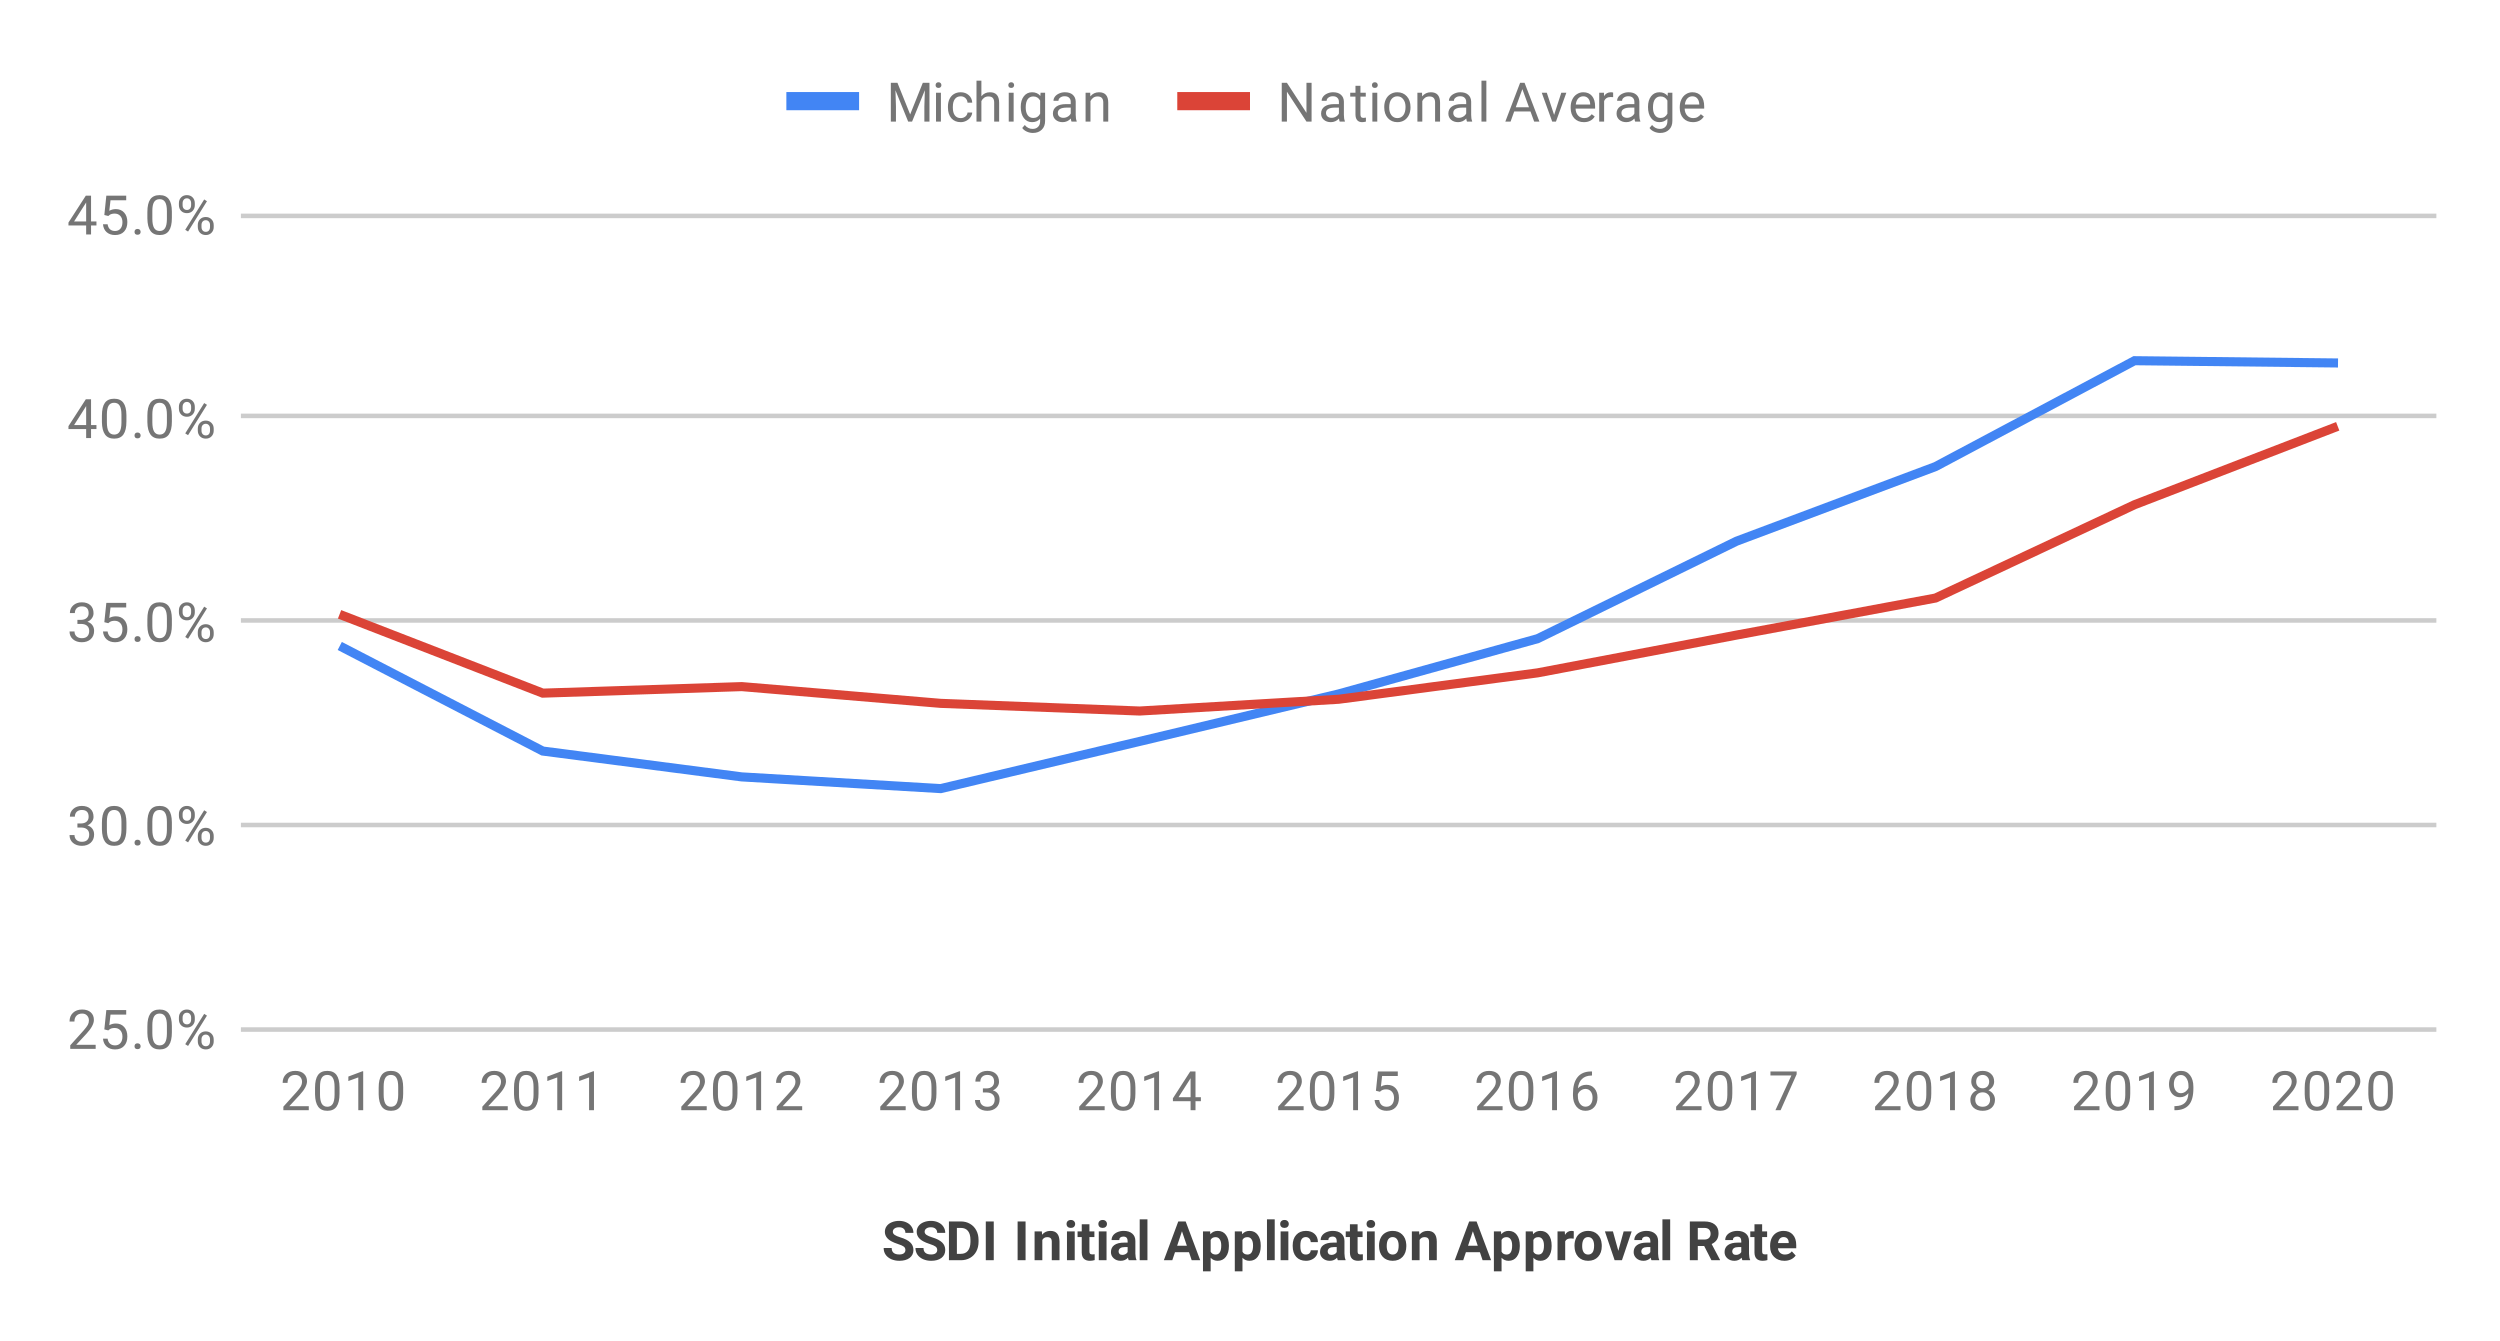 <?xml version="1.0" encoding="UTF-8"?> <svg xmlns:xlink="http://www.w3.org/1999/xlink" xmlns="http://www.w3.org/2000/svg" version="1.1" viewBox="0.0 0.0 550.0 295.0" fill="none" stroke="none" stroke-linecap="square" stroke-miterlimit="10" width="550" height="295"><path fill="#ffffff" d="M0 0L550.0 0L550.0 295.0L0 295.0L0 0Z" fill-rule="nonzero"></path><path stroke="#cccccc" stroke-width="1.0" stroke-linecap="butt" d="M53.5 226.5L535.5 226.5" fill-rule="nonzero"></path><path stroke="#cccccc" stroke-width="1.0" stroke-linecap="butt" d="M53.5 181.5L535.5 181.5" fill-rule="nonzero"></path><path stroke="#cccccc" stroke-width="1.0" stroke-linecap="butt" d="M53.5 136.5L535.5 136.5" fill-rule="nonzero"></path><path stroke="#cccccc" stroke-width="1.0" stroke-linecap="butt" d="M53.5 91.5L535.5 91.5" fill-rule="nonzero"></path><path stroke="#cccccc" stroke-width="1.0" stroke-linecap="butt" d="M53.5 47.5L535.5 47.5" fill-rule="nonzero"></path><clipPath id="id_0"><path d="M53.75 47.083L535.25 47.083L535.25 226.25L53.75 226.25L53.75 47.083Z" clip-rule="nonzero"></path></clipPath><path stroke="#4285f4" stroke-width="2.0" stroke-linecap="butt" clip-path="url(#id_0)" d="M513.364 79.844L469.591 79.354L425.818 102.645L382.045 119.058L338.273 140.508L294.5 152.668L250.727 163.11L206.955 173.493L163.182 170.917L119.409 165.231L75.636 142.571" fill-rule="nonzero"></path><path stroke="#db4437" stroke-width="2.0" stroke-linecap="butt" clip-path="url(#id_0)" d="M513.364 94.149L469.591 111.04L425.818 131.568L382.045 139.716L338.273 148.03L294.5 153.838L250.727 156.425L206.955 154.738L163.182 151.053L119.409 152.492L75.636 135.514" fill-rule="nonzero"></path><path fill="#000000" fill-opacity="0.0" clip-path="url(#id_0)" d="M516.364 79.844C516.364 81.501 515.02 82.844 513.364 82.844C511.707 82.844 510.364 81.501 510.364 79.844C510.364 78.188 511.707 76.844 513.364 76.844C515.02 76.844 516.364 78.188 516.364 79.844Z" fill-rule="nonzero"></path><path fill="#000000" fill-opacity="0.0" clip-path="url(#id_0)" d="M472.591 79.354C472.591 81.011 471.248 82.354 469.591 82.354C467.934 82.354 466.591 81.011 466.591 79.354C466.591 77.697 467.934 76.354 469.591 76.354C471.248 76.354 472.591 77.697 472.591 79.354Z" fill-rule="nonzero"></path><path fill="#000000" fill-opacity="0.0" clip-path="url(#id_0)" d="M428.818 102.645C428.818 104.302 427.475 105.645 425.818 105.645C424.161 105.645 422.818 104.302 422.818 102.645C422.818 100.989 424.161 99.645 425.818 99.645C427.475 99.645 428.818 100.989 428.818 102.645Z" fill-rule="nonzero"></path><path fill="#000000" fill-opacity="0.0" clip-path="url(#id_0)" d="M385.045 119.058C385.045 120.714 383.702 122.058 382.045 122.058C380.389 122.058 379.045 120.714 379.045 119.058C379.045 117.401 380.389 116.058 382.045 116.058C383.702 116.058 385.045 117.401 385.045 119.058Z" fill-rule="nonzero"></path><path fill="#000000" fill-opacity="0.0" clip-path="url(#id_0)" d="M341.273 140.508C341.273 142.165 339.93 143.508 338.273 143.508C336.616 143.508 335.273 142.165 335.273 140.508C335.273 138.851 336.616 137.508 338.273 137.508C339.93 137.508 341.273 138.851 341.273 140.508Z" fill-rule="nonzero"></path><path fill="#000000" fill-opacity="0.0" clip-path="url(#id_0)" d="M297.5 152.668C297.5 154.325 296.157 155.668 294.5 155.668C292.843 155.668 291.5 154.325 291.5 152.668C291.5 151.012 292.843 149.668 294.5 149.668C296.157 149.668 297.5 151.012 297.5 152.668Z" fill-rule="nonzero"></path><path fill="#000000" fill-opacity="0.0" clip-path="url(#id_0)" d="M253.727 163.11C253.727 164.767 252.384 166.11 250.727 166.11C249.07 166.11 247.727 164.767 247.727 163.11C247.727 161.453 249.07 160.11 250.727 160.11C252.384 160.11 253.727 161.453 253.727 163.11Z" fill-rule="nonzero"></path><path fill="#000000" fill-opacity="0.0" clip-path="url(#id_0)" d="M209.955 173.493C209.955 175.15 208.611 176.493 206.955 176.493C205.298 176.493 203.955 175.15 203.955 173.493C203.955 171.836 205.298 170.493 206.955 170.493C208.611 170.493 209.955 171.836 209.955 173.493Z" fill-rule="nonzero"></path><path fill="#000000" fill-opacity="0.0" clip-path="url(#id_0)" d="M166.182 170.917C166.182 172.573 164.839 173.917 163.182 173.917C161.525 173.917 160.182 172.573 160.182 170.917C160.182 169.26 161.525 167.917 163.182 167.917C164.839 167.917 166.182 169.26 166.182 170.917Z" fill-rule="nonzero"></path><path fill="#000000" fill-opacity="0.0" clip-path="url(#id_0)" d="M122.409 165.231C122.409 166.888 121.066 168.231 119.409 168.231C117.752 168.231 116.409 166.888 116.409 165.231C116.409 163.574 117.752 162.231 119.409 162.231C121.066 162.231 122.409 163.574 122.409 165.231Z" fill-rule="nonzero"></path><path fill="#000000" fill-opacity="0.0" clip-path="url(#id_0)" d="M78.636 142.571C78.636 144.228 77.293 145.571 75.636 145.571C73.98 145.571 72.636 144.228 72.636 142.571C72.636 140.914 73.98 139.571 75.636 139.571C77.293 139.571 78.636 140.914 78.636 142.571Z" fill-rule="nonzero"></path><path fill="#000000" fill-opacity="0.0" clip-path="url(#id_0)" d="M516.364 94.149C516.364 95.806 515.02 97.149 513.364 97.149C511.707 97.149 510.364 95.806 510.364 94.149C510.364 92.492 511.707 91.149 513.364 91.149C515.02 91.149 516.364 92.492 516.364 94.149Z" fill-rule="nonzero"></path><path fill="#000000" fill-opacity="0.0" clip-path="url(#id_0)" d="M472.591 111.04C472.591 112.697 471.248 114.04 469.591 114.04C467.934 114.04 466.591 112.697 466.591 111.04C466.591 109.383 467.934 108.04 469.591 108.04C471.248 108.04 472.591 109.383 472.591 111.04Z" fill-rule="nonzero"></path><path fill="#000000" fill-opacity="0.0" clip-path="url(#id_0)" d="M428.818 131.568C428.818 133.225 427.475 134.568 425.818 134.568C424.161 134.568 422.818 133.225 422.818 131.568C422.818 129.911 424.161 128.568 425.818 128.568C427.475 128.568 428.818 129.911 428.818 131.568Z" fill-rule="nonzero"></path><path fill="#000000" fill-opacity="0.0" clip-path="url(#id_0)" d="M385.045 139.716C385.045 141.373 383.702 142.716 382.045 142.716C380.389 142.716 379.045 141.373 379.045 139.716C379.045 138.059 380.389 136.716 382.045 136.716C383.702 136.716 385.045 138.059 385.045 139.716Z" fill-rule="nonzero"></path><path fill="#000000" fill-opacity="0.0" clip-path="url(#id_0)" d="M341.273 148.03C341.273 149.687 339.93 151.03 338.273 151.03C336.616 151.03 335.273 149.687 335.273 148.03C335.273 146.373 336.616 145.03 338.273 145.03C339.93 145.03 341.273 146.373 341.273 148.03Z" fill-rule="nonzero"></path><path fill="#000000" fill-opacity="0.0" clip-path="url(#id_0)" d="M297.5 153.838C297.5 155.495 296.157 156.838 294.5 156.838C292.843 156.838 291.5 155.495 291.5 153.838C291.5 152.181 292.843 150.838 294.5 150.838C296.157 150.838 297.5 152.181 297.5 153.838Z" fill-rule="nonzero"></path><path fill="#000000" fill-opacity="0.0" clip-path="url(#id_0)" d="M253.727 156.425C253.727 158.082 252.384 159.425 250.727 159.425C249.07 159.425 247.727 158.082 247.727 156.425C247.727 154.768 249.07 153.425 250.727 153.425C252.384 153.425 253.727 154.768 253.727 156.425Z" fill-rule="nonzero"></path><path fill="#000000" fill-opacity="0.0" clip-path="url(#id_0)" d="M209.955 154.738C209.955 156.395 208.611 157.738 206.955 157.738C205.298 157.738 203.955 156.395 203.955 154.738C203.955 153.081 205.298 151.738 206.955 151.738C208.611 151.738 209.955 153.081 209.955 154.738Z" fill-rule="nonzero"></path><path fill="#000000" fill-opacity="0.0" clip-path="url(#id_0)" d="M166.182 151.053C166.182 152.709 164.839 154.053 163.182 154.053C161.525 154.053 160.182 152.709 160.182 151.053C160.182 149.396 161.525 148.053 163.182 148.053C164.839 148.053 166.182 149.396 166.182 151.053Z" fill-rule="nonzero"></path><path fill="#000000" fill-opacity="0.0" clip-path="url(#id_0)" d="M122.409 152.492C122.409 154.149 121.066 155.492 119.409 155.492C117.752 155.492 116.409 154.149 116.409 152.492C116.409 150.835 117.752 149.492 119.409 149.492C121.066 149.492 122.409 150.835 122.409 152.492Z" fill-rule="nonzero"></path><path fill="#000000" fill-opacity="0.0" clip-path="url(#id_0)" d="M78.636 135.514C78.636 137.171 77.293 138.514 75.636 138.514C73.98 138.514 72.636 137.171 72.636 135.514C72.636 133.857 73.98 132.514 75.636 132.514C77.293 132.514 78.636 133.857 78.636 135.514Z" fill-rule="nonzero"></path><path fill="#424242" d="M199.188 275.016Q199.188 274.516 198.828 274.25Q198.484 273.984 197.562 273.688Q196.656 273.391 196.125 273.094Q194.672 272.312 194.672 270.984Q194.672 270.297 195.062 269.75Q195.453 269.203 196.172 268.906Q196.906 268.594 197.812 268.594Q198.734 268.594 199.438 268.938Q200.156 269.266 200.547 269.875Q200.953 270.469 200.953 271.234L199.188 271.234Q199.188 270.656 198.812 270.328Q198.453 270.0 197.781 270.0Q197.141 270.0 196.781 270.281Q196.422 270.547 196.422 270.984Q196.422 271.406 196.844 271.688Q197.266 271.969 198.078 272.219Q199.578 272.672 200.266 273.344Q200.953 274.0 200.953 275.0Q200.953 276.109 200.109 276.75Q199.281 277.375 197.859 277.375Q196.875 277.375 196.062 277.016Q195.25 276.641 194.828 276.016Q194.406 275.391 194.406 274.562L196.172 274.562Q196.172 275.984 197.859 275.984Q198.484 275.984 198.828 275.734Q199.188 275.469 199.188 275.016ZM206.188 275.016Q206.188 274.516 205.828 274.25Q205.484 273.984 204.562 273.688Q203.656 273.391 203.125 273.094Q201.672 272.312 201.672 270.984Q201.672 270.297 202.062 269.75Q202.453 269.203 203.172 268.906Q203.906 268.594 204.812 268.594Q205.734 268.594 206.438 268.938Q207.156 269.266 207.547 269.875Q207.953 270.469 207.953 271.234L206.188 271.234Q206.188 270.656 205.812 270.328Q205.453 270.0 204.781 270.0Q204.141 270.0 203.781 270.281Q203.422 270.547 203.422 270.984Q203.422 271.406 203.844 271.688Q204.266 271.969 205.078 272.219Q206.578 272.672 207.266 273.344Q207.953 274.0 207.953 275.0Q207.953 276.109 207.109 276.75Q206.281 277.375 204.859 277.375Q203.875 277.375 203.062 277.016Q202.25 276.641 201.828 276.016Q201.406 275.391 201.406 274.562L203.172 274.562Q203.172 275.984 204.859 275.984Q205.484 275.984 205.828 275.734Q206.188 275.469 206.188 275.016ZM208.766 277.25L208.766 268.719L211.391 268.719Q212.516 268.719 213.391 269.234Q214.281 269.734 214.781 270.672Q215.281 271.594 215.281 272.797L215.281 273.188Q215.281 274.375 214.797 275.297Q214.312 276.219 213.422 276.734Q212.531 277.25 211.406 277.25L208.766 277.25ZM210.516 270.141L210.516 275.844L211.375 275.844Q212.406 275.844 212.938 275.172Q213.484 274.484 213.5 273.234L213.5 272.781Q213.5 271.484 212.953 270.812Q212.422 270.141 211.391 270.141L210.516 270.141ZM218.625 277.25L216.875 277.25L216.875 268.719L218.625 268.719L218.625 277.25ZM225.625 277.25L223.875 277.25L223.875 268.719L225.625 268.719L225.625 277.25ZM229.203 270.906L229.266 271.641Q229.938 270.797 231.078 270.797Q232.094 270.797 232.578 271.391Q233.078 271.969 233.094 273.156L233.094 277.25L231.391 277.25L231.391 273.188Q231.391 272.656 231.156 272.422Q230.922 272.172 230.375 272.172Q229.672 272.172 229.312 272.781L229.312 277.25L227.609 277.25L227.609 270.906L229.203 270.906ZM236.438 277.25L234.734 277.25L234.734 270.906L236.438 270.906L236.438 277.25ZM234.641 269.266Q234.641 268.891 234.891 268.641Q235.156 268.391 235.594 268.391Q236.016 268.391 236.266 268.641Q236.531 268.891 236.531 269.266Q236.531 269.656 236.266 269.906Q236.016 270.141 235.578 270.141Q235.156 270.141 234.891 269.906Q234.641 269.656 234.641 269.266ZM239.672 269.344L239.672 270.906L240.766 270.906L240.766 272.156L239.672 272.156L239.672 275.312Q239.672 275.672 239.812 275.828Q239.953 275.969 240.328 275.969Q240.609 275.969 240.828 275.938L240.828 277.219Q240.328 277.375 239.797 277.375Q238.016 277.375 237.984 275.562L237.984 272.156L237.062 272.156L237.062 270.906L237.984 270.906L237.984 269.344L239.672 269.344ZM243.438 277.25L241.734 277.25L241.734 270.906L243.438 270.906L243.438 277.25ZM241.641 269.266Q241.641 268.891 241.891 268.641Q242.156 268.391 242.594 268.391Q243.016 268.391 243.266 268.641Q243.531 268.891 243.531 269.266Q243.531 269.656 243.266 269.906Q243.016 270.141 242.578 270.141Q242.156 270.141 241.891 269.906Q241.641 269.656 241.641 269.266ZM248.328 277.25Q248.203 277.016 248.156 276.688Q247.547 277.375 246.562 277.375Q245.625 277.375 245.016 276.828Q244.406 276.281 244.406 275.469Q244.406 274.453 245.141 273.922Q245.891 273.375 247.312 273.375L248.078 273.375L248.078 273.016Q248.078 272.578 247.859 272.312Q247.641 272.047 247.141 272.047Q246.719 272.047 246.469 272.25Q246.234 272.453 246.234 272.812L244.547 272.812Q244.547 272.266 244.875 271.797Q245.219 271.328 245.844 271.062Q246.469 270.797 247.234 270.797Q248.406 270.797 249.094 271.391Q249.781 271.969 249.781 273.031L249.781 275.781Q249.797 276.688 250.031 277.156L250.031 277.25L248.328 277.25ZM246.922 276.078Q247.297 276.078 247.609 275.906Q247.938 275.734 248.078 275.453L248.078 274.359L247.453 274.359Q246.188 274.359 246.094 275.25L246.094 275.344Q246.094 275.656 246.312 275.875Q246.531 276.078 246.922 276.078ZM252.438 277.25L250.734 277.25L250.734 268.25L252.438 268.25L252.438 277.25ZM261.578 275.484L258.5 275.484L257.906 277.25L256.047 277.25L259.219 268.719L260.844 268.719L264.047 277.25L262.172 277.25L261.578 275.484ZM258.969 274.062L261.109 274.062L260.031 270.875L258.969 274.062ZM270.359 274.141Q270.359 275.609 269.688 276.5Q269.031 277.375 267.891 277.375Q266.938 277.375 266.344 276.703L266.344 279.688L264.656 279.688L264.656 270.906L266.219 270.906L266.281 271.531Q266.891 270.797 267.891 270.797Q269.062 270.797 269.703 271.672Q270.359 272.531 270.359 274.047L270.359 274.141ZM268.672 274.016Q268.672 273.125 268.344 272.656Q268.031 272.172 267.438 272.172Q266.641 272.172 266.344 272.781L266.344 275.375Q266.656 276.0 267.453 276.0Q268.672 276.0 268.672 274.016ZM277.359 274.141Q277.359 275.609 276.688 276.5Q276.031 277.375 274.891 277.375Q273.938 277.375 273.344 276.703L273.344 279.688L271.656 279.688L271.656 270.906L273.219 270.906L273.281 271.531Q273.891 270.797 274.891 270.797Q276.062 270.797 276.703 271.672Q277.359 272.531 277.359 274.047L277.359 274.141ZM275.672 274.016Q275.672 273.125 275.344 272.656Q275.031 272.172 274.438 272.172Q273.641 272.172 273.344 272.781L273.344 275.375Q273.656 276.0 274.453 276.0Q275.672 276.0 275.672 274.016ZM280.438 277.25L278.734 277.25L278.734 268.25L280.438 268.25L280.438 277.25ZM283.438 277.25L281.734 277.25L281.734 270.906L283.438 270.906L283.438 277.25ZM281.641 269.266Q281.641 268.891 281.891 268.641Q282.156 268.391 282.594 268.391Q283.016 268.391 283.266 268.641Q283.531 268.891 283.531 269.266Q283.531 269.656 283.266 269.906Q283.016 270.141 282.578 270.141Q282.156 270.141 281.891 269.906Q281.641 269.656 281.641 269.266ZM287.281 276.0Q287.75 276.0 288.047 275.75Q288.344 275.484 288.359 275.062L289.938 275.062Q289.938 275.703 289.594 276.25Q289.25 276.781 288.641 277.078Q288.047 277.375 287.312 277.375Q285.953 277.375 285.172 276.516Q284.391 275.641 284.391 274.109L284.391 274.0Q284.391 272.531 285.172 271.672Q285.953 270.797 287.312 270.797Q288.5 270.797 289.219 271.469Q289.938 272.141 289.938 273.266L288.359 273.266Q288.344 272.781 288.047 272.469Q287.75 272.156 287.281 272.156Q286.688 272.156 286.375 272.594Q286.078 273.031 286.078 273.984L286.078 274.172Q286.078 275.141 286.375 275.578Q286.672 276.0 287.281 276.0ZM294.328 277.25Q294.203 277.016 294.156 276.688Q293.547 277.375 292.562 277.375Q291.625 277.375 291.016 276.828Q290.406 276.281 290.406 275.469Q290.406 274.453 291.141 273.922Q291.891 273.375 293.312 273.375L294.078 273.375L294.078 273.016Q294.078 272.578 293.859 272.312Q293.641 272.047 293.141 272.047Q292.719 272.047 292.469 272.25Q292.234 272.453 292.234 272.812L290.547 272.812Q290.547 272.266 290.875 271.797Q291.219 271.328 291.844 271.062Q292.469 270.797 293.234 270.797Q294.406 270.797 295.094 271.391Q295.781 271.969 295.781 273.031L295.781 275.781Q295.797 276.688 296.031 277.156L296.031 277.25L294.328 277.25ZM292.922 276.078Q293.297 276.078 293.609 275.906Q293.938 275.734 294.078 275.453L294.078 274.359L293.453 274.359Q292.188 274.359 292.094 275.25L292.094 275.344Q292.094 275.656 292.312 275.875Q292.531 276.078 292.922 276.078ZM298.672 269.344L298.672 270.906L299.766 270.906L299.766 272.156L298.672 272.156L298.672 275.312Q298.672 275.672 298.812 275.828Q298.953 275.969 299.328 275.969Q299.609 275.969 299.828 275.938L299.828 277.219Q299.328 277.375 298.797 277.375Q297.016 277.375 296.984 275.562L296.984 272.156L296.062 272.156L296.062 270.906L296.984 270.906L296.984 269.344L298.672 269.344ZM302.438 277.25L300.734 277.25L300.734 270.906L302.438 270.906L302.438 277.25ZM300.641 269.266Q300.641 268.891 300.891 268.641Q301.156 268.391 301.594 268.391Q302.016 268.391 302.266 268.641Q302.531 268.891 302.531 269.266Q302.531 269.656 302.266 269.906Q302.016 270.141 301.578 270.141Q301.156 270.141 300.891 269.906Q300.641 269.656 300.641 269.266ZM303.391 274.016Q303.391 273.078 303.75 272.344Q304.109 271.594 304.797 271.203Q305.484 270.797 306.375 270.797Q307.672 270.797 308.469 271.578Q309.281 272.359 309.375 273.703L309.391 274.141Q309.391 275.609 308.578 276.5Q307.766 277.375 306.391 277.375Q305.016 277.375 304.203 276.5Q303.391 275.609 303.391 274.094L303.391 274.016ZM305.078 274.141Q305.078 275.047 305.422 275.531Q305.766 276.0 306.391 276.0Q307.016 276.0 307.359 275.531Q307.703 275.062 307.703 274.016Q307.703 273.141 307.359 272.656Q307.016 272.156 306.375 272.156Q305.766 272.156 305.422 272.641Q305.078 273.125 305.078 274.141ZM312.203 270.906L312.266 271.641Q312.938 270.797 314.078 270.797Q315.094 270.797 315.578 271.391Q316.078 271.969 316.094 273.156L316.094 277.25L314.391 277.25L314.391 273.188Q314.391 272.656 314.156 272.422Q313.922 272.172 313.375 272.172Q312.672 272.172 312.312 272.781L312.312 277.25L310.609 277.25L310.609 270.906L312.203 270.906ZM325.578 275.484L322.5 275.484L321.906 277.25L320.047 277.25L323.219 268.719L324.844 268.719L328.047 277.25L326.172 277.25L325.578 275.484ZM322.969 274.062L325.109 274.062L324.031 270.875L322.969 274.062ZM334.359 274.141Q334.359 275.609 333.688 276.5Q333.031 277.375 331.891 277.375Q330.938 277.375 330.344 276.703L330.344 279.688L328.656 279.688L328.656 270.906L330.219 270.906L330.281 271.531Q330.891 270.797 331.891 270.797Q333.062 270.797 333.703 271.672Q334.359 272.531 334.359 274.047L334.359 274.141ZM332.672 274.016Q332.672 273.125 332.344 272.656Q332.031 272.172 331.438 272.172Q330.641 272.172 330.344 272.781L330.344 275.375Q330.656 276.0 331.453 276.0Q332.672 276.0 332.672 274.016ZM341.359 274.141Q341.359 275.609 340.688 276.5Q340.031 277.375 338.891 277.375Q337.938 277.375 337.344 276.703L337.344 279.688L335.656 279.688L335.656 270.906L337.219 270.906L337.281 271.531Q337.891 270.797 338.891 270.797Q340.062 270.797 340.703 271.672Q341.359 272.531 341.359 274.047L341.359 274.141ZM339.672 274.016Q339.672 273.125 339.344 272.656Q339.031 272.172 338.438 272.172Q337.641 272.172 337.344 272.781L337.344 275.375Q337.656 276.0 338.453 276.0Q339.672 276.0 339.672 274.016ZM346.219 272.5Q345.875 272.453 345.609 272.453Q344.641 272.453 344.344 273.094L344.344 277.25L342.656 277.25L342.656 270.906L344.25 270.906L344.297 271.672Q344.812 270.797 345.703 270.797Q345.984 270.797 346.234 270.875L346.219 272.5ZM346.391 274.016Q346.391 273.078 346.75 272.344Q347.109 271.594 347.797 271.203Q348.484 270.797 349.375 270.797Q350.672 270.797 351.469 271.578Q352.281 272.359 352.375 273.703L352.391 274.141Q352.391 275.609 351.578 276.5Q350.766 277.375 349.391 277.375Q348.016 277.375 347.203 276.5Q346.391 275.609 346.391 274.094L346.391 274.016ZM348.078 274.141Q348.078 275.047 348.422 275.531Q348.766 276.0 349.391 276.0Q350.016 276.0 350.359 275.531Q350.703 275.062 350.703 274.016Q350.703 273.141 350.359 272.656Q350.016 272.156 349.375 272.156Q348.766 272.156 348.422 272.641Q348.078 273.125 348.078 274.141ZM356.031 275.188L357.203 270.906L358.969 270.906L356.828 277.25L355.219 277.25L353.078 270.906L354.844 270.906L356.031 275.188ZM363.328 277.25Q363.203 277.016 363.156 276.688Q362.547 277.375 361.562 277.375Q360.625 277.375 360.016 276.828Q359.406 276.281 359.406 275.469Q359.406 274.453 360.141 273.922Q360.891 273.375 362.312 273.375L363.078 273.375L363.078 273.016Q363.078 272.578 362.859 272.312Q362.641 272.047 362.141 272.047Q361.719 272.047 361.469 272.25Q361.234 272.453 361.234 272.812L359.547 272.812Q359.547 272.266 359.875 271.797Q360.219 271.328 360.844 271.062Q361.469 270.797 362.234 270.797Q363.406 270.797 364.094 271.391Q364.781 271.969 364.781 273.031L364.781 275.781Q364.797 276.688 365.031 277.156L365.031 277.25L363.328 277.25ZM361.922 276.078Q362.297 276.078 362.609 275.906Q362.938 275.734 363.078 275.453L363.078 274.359L362.453 274.359Q361.188 274.359 361.094 275.25L361.094 275.344Q361.094 275.656 361.312 275.875Q361.531 276.078 361.922 276.078ZM367.438 277.25L365.734 277.25L365.734 268.25L367.438 268.25L367.438 277.25ZM374.922 274.125L373.516 274.125L373.516 277.25L371.766 277.25L371.766 268.719L374.938 268.719Q376.438 268.719 377.25 269.391Q378.078 270.062 378.078 271.297Q378.078 272.172 377.703 272.75Q377.328 273.328 376.562 273.688L378.406 277.172L378.406 277.25L376.516 277.25L374.922 274.125ZM373.516 272.703L374.938 272.703Q375.594 272.703 375.953 272.375Q376.328 272.031 376.328 271.438Q376.328 270.828 375.984 270.484Q375.641 270.141 374.938 270.141L373.516 270.141L373.516 272.703ZM383.328 277.25Q383.203 277.016 383.156 276.688Q382.547 277.375 381.562 277.375Q380.625 277.375 380.016 276.828Q379.406 276.281 379.406 275.469Q379.406 274.453 380.141 273.922Q380.891 273.375 382.312 273.375L383.078 273.375L383.078 273.016Q383.078 272.578 382.859 272.312Q382.641 272.047 382.141 272.047Q381.719 272.047 381.469 272.25Q381.234 272.453 381.234 272.812L379.547 272.812Q379.547 272.266 379.875 271.797Q380.219 271.328 380.844 271.062Q381.469 270.797 382.234 270.797Q383.406 270.797 384.094 271.391Q384.781 271.969 384.781 273.031L384.781 275.781Q384.797 276.688 385.031 277.156L385.031 277.25L383.328 277.25ZM381.922 276.078Q382.297 276.078 382.609 275.906Q382.938 275.734 383.078 275.453L383.078 274.359L382.453 274.359Q381.188 274.359 381.094 275.25L381.094 275.344Q381.094 275.656 381.312 275.875Q381.531 276.078 381.922 276.078ZM387.672 269.344L387.672 270.906L388.766 270.906L388.766 272.156L387.672 272.156L387.672 275.312Q387.672 275.672 387.812 275.828Q387.953 275.969 388.328 275.969Q388.609 275.969 388.828 275.938L388.828 277.219Q388.328 277.375 387.797 277.375Q386.016 277.375 385.984 275.562L385.984 272.156L385.062 272.156L385.062 270.906L385.984 270.906L385.984 269.344L387.672 269.344ZM392.562 277.375Q391.172 277.375 390.297 276.516Q389.422 275.656 389.422 274.234L389.422 274.062Q389.422 273.109 389.781 272.359Q390.156 271.609 390.828 271.203Q391.516 270.797 392.375 270.797Q393.688 270.797 394.422 271.625Q395.172 272.438 395.172 273.938L395.172 274.625L391.141 274.625Q391.219 275.25 391.625 275.625Q392.047 276.0 392.688 276.0Q393.656 276.0 394.203 275.297L395.047 276.219Q394.656 276.766 394.0 277.078Q393.359 277.375 392.562 277.375ZM392.375 272.156Q391.875 272.156 391.562 272.5Q391.25 272.844 391.156 273.469L393.516 273.469L393.516 273.344Q393.5 272.781 393.203 272.469Q392.922 272.156 392.375 272.156Z" fill-rule="nonzero"></path><path fill="#757575" d="M21.047 230.75L15.453 230.75L15.453 229.969L18.406 226.688Q19.062 225.938 19.312 225.484Q19.562 225.016 19.562 224.516Q19.562 223.844 19.156 223.422Q18.766 222.984 18.078 222.984Q17.281 222.984 16.828 223.453Q16.375 223.906 16.375 224.734L15.297 224.734Q15.297 223.547 16.047 222.828Q16.812 222.094 18.078 222.094Q19.281 222.094 19.969 222.719Q20.656 223.344 20.656 224.391Q20.656 225.641 19.047 227.391L16.766 229.859L21.047 229.859L21.047 230.75ZM22.953 226.469L23.391 222.219L27.766 222.219L27.766 223.219L24.312 223.219L24.047 225.547Q24.688 225.172 25.484 225.172Q26.641 225.172 27.328 225.953Q28.016 226.719 28.016 228.031Q28.016 229.344 27.297 230.109Q26.594 230.875 25.312 230.875Q24.188 230.875 23.469 230.25Q22.75 229.609 22.656 228.5L23.672 228.5Q23.781 229.234 24.203 229.609Q24.625 229.984 25.312 229.984Q26.062 229.984 26.5 229.469Q26.938 228.953 26.938 228.047Q26.938 227.188 26.469 226.672Q26.0 226.156 25.219 226.156Q24.516 226.156 24.109 226.453L23.828 226.688L22.953 226.469ZM29.594 230.188Q29.594 229.906 29.75 229.719Q29.922 229.531 30.25 229.531Q30.594 229.531 30.766 229.719Q30.938 229.906 30.938 230.188Q30.938 230.453 30.766 230.641Q30.594 230.812 30.25 230.812Q29.922 230.812 29.75 230.641Q29.594 230.453 29.594 230.188ZM37.812 227.109Q37.812 229.016 37.156 229.953Q36.516 230.875 35.125 230.875Q33.766 230.875 33.109 229.969Q32.453 229.062 32.422 227.25L32.422 225.812Q32.422 223.922 33.062 223.016Q33.719 222.094 35.109 222.094Q36.484 222.094 37.141 222.984Q37.797 223.859 37.812 225.703L37.812 227.109ZM36.719 225.625Q36.719 224.25 36.328 223.625Q35.953 222.984 35.109 222.984Q34.281 222.984 33.891 223.625Q33.516 224.25 33.516 225.547L33.516 227.281Q33.516 228.656 33.906 229.328Q34.312 229.984 35.125 229.984Q35.922 229.984 36.312 229.359Q36.703 228.734 36.719 227.406L36.719 225.625ZM39.359 223.859Q39.359 223.094 39.844 222.594Q40.344 222.094 41.109 222.094Q41.891 222.094 42.375 222.594Q42.859 223.094 42.859 223.891L42.859 224.312Q42.859 225.078 42.359 225.578Q41.875 226.062 41.125 226.062Q40.359 226.062 39.859 225.578Q39.359 225.078 39.359 224.266L39.359 223.859ZM40.172 224.312Q40.172 224.766 40.422 225.062Q40.688 225.359 41.125 225.359Q41.547 225.359 41.797 225.078Q42.047 224.781 42.047 224.281L42.047 223.859Q42.047 223.406 41.797 223.109Q41.547 222.797 41.109 222.797Q40.672 222.797 40.422 223.109Q40.172 223.406 40.172 223.875L40.172 224.312ZM43.516 228.656Q43.516 227.891 44.0 227.406Q44.5 226.906 45.266 226.906Q46.031 226.906 46.516 227.406Q47.016 227.891 47.016 228.703L47.016 229.109Q47.016 229.875 46.531 230.375Q46.047 230.875 45.281 230.875Q44.516 230.875 44.016 230.391Q43.516 229.891 43.516 229.078L43.516 228.656ZM44.328 229.109Q44.328 229.578 44.578 229.875Q44.844 230.172 45.281 230.172Q45.703 230.172 45.953 229.891Q46.203 229.594 46.203 229.094L46.203 228.656Q46.203 228.188 45.938 227.906Q45.688 227.609 45.266 227.609Q44.844 227.609 44.578 227.906Q44.328 228.188 44.328 228.688L44.328 229.109ZM41.375 230.109L40.75 229.719L44.922 223.047L45.531 223.438L41.375 230.109Z" fill-rule="nonzero"></path><path fill="#757575" d="M17.031 181.161L17.844 181.161Q18.625 181.146 19.062 180.755Q19.5 180.365 19.5 179.693Q19.5 178.193 18.0 178.193Q17.297 178.193 16.875 178.599Q16.469 179.005 16.469 179.661L15.375 179.661Q15.375 178.646 16.109 177.974Q16.859 177.302 18.0 177.302Q19.203 177.302 19.891 177.943Q20.578 178.583 20.578 179.724Q20.578 180.286 20.219 180.802Q19.859 181.318 19.234 181.583Q19.938 181.802 20.312 182.318Q20.703 182.833 20.703 183.583Q20.703 184.724 19.953 185.411Q19.203 186.083 18.0 186.083Q16.812 186.083 16.047 185.427Q15.297 184.771 15.297 183.708L16.391 183.708Q16.391 184.38 16.828 184.786Q17.266 185.193 18.016 185.193Q18.797 185.193 19.203 184.786Q19.625 184.365 19.625 183.599Q19.625 182.865 19.172 182.474Q18.719 182.068 17.844 182.052L17.031 182.052L17.031 181.161ZM27.812 182.318Q27.812 184.224 27.156 185.161Q26.516 186.083 25.125 186.083Q23.766 186.083 23.109 185.177Q22.453 184.271 22.422 182.458L22.422 181.021Q22.422 179.13 23.062 178.224Q23.719 177.302 25.109 177.302Q26.484 177.302 27.141 178.193Q27.797 179.068 27.812 180.911L27.812 182.318ZM26.719 180.833Q26.719 179.458 26.328 178.833Q25.953 178.193 25.109 178.193Q24.281 178.193 23.891 178.833Q23.516 179.458 23.516 180.755L23.516 182.49Q23.516 183.865 23.906 184.536Q24.312 185.193 25.125 185.193Q25.922 185.193 26.312 184.568Q26.703 183.943 26.719 182.615L26.719 180.833ZM29.594 185.396Q29.594 185.115 29.75 184.927Q29.922 184.74 30.25 184.74Q30.594 184.74 30.766 184.927Q30.938 185.115 30.938 185.396Q30.938 185.661 30.766 185.849Q30.594 186.021 30.25 186.021Q29.922 186.021 29.75 185.849Q29.594 185.661 29.594 185.396ZM37.812 182.318Q37.812 184.224 37.156 185.161Q36.516 186.083 35.125 186.083Q33.766 186.083 33.109 185.177Q32.453 184.271 32.422 182.458L32.422 181.021Q32.422 179.13 33.062 178.224Q33.719 177.302 35.109 177.302Q36.484 177.302 37.141 178.193Q37.797 179.068 37.812 180.911L37.812 182.318ZM36.719 180.833Q36.719 179.458 36.328 178.833Q35.953 178.193 35.109 178.193Q34.281 178.193 33.891 178.833Q33.516 179.458 33.516 180.755L33.516 182.49Q33.516 183.865 33.906 184.536Q34.312 185.193 35.125 185.193Q35.922 185.193 36.312 184.568Q36.703 183.943 36.719 182.615L36.719 180.833ZM39.359 179.068Q39.359 178.302 39.844 177.802Q40.344 177.302 41.109 177.302Q41.891 177.302 42.375 177.802Q42.859 178.302 42.859 179.099L42.859 179.521Q42.859 180.286 42.359 180.786Q41.875 181.271 41.125 181.271Q40.359 181.271 39.859 180.786Q39.359 180.286 39.359 179.474L39.359 179.068ZM40.172 179.521Q40.172 179.974 40.422 180.271Q40.688 180.568 41.125 180.568Q41.547 180.568 41.797 180.286Q42.047 179.99 42.047 179.49L42.047 179.068Q42.047 178.615 41.797 178.318Q41.547 178.005 41.109 178.005Q40.672 178.005 40.422 178.318Q40.172 178.615 40.172 179.083L40.172 179.521ZM43.516 183.865Q43.516 183.099 44.0 182.615Q44.5 182.115 45.266 182.115Q46.031 182.115 46.516 182.615Q47.016 183.099 47.016 183.911L47.016 184.318Q47.016 185.083 46.531 185.583Q46.047 186.083 45.281 186.083Q44.516 186.083 44.016 185.599Q43.516 185.099 43.516 184.286L43.516 183.865ZM44.328 184.318Q44.328 184.786 44.578 185.083Q44.844 185.38 45.281 185.38Q45.703 185.38 45.953 185.099Q46.203 184.802 46.203 184.302L46.203 183.865Q46.203 183.396 45.938 183.115Q45.688 182.818 45.266 182.818Q44.844 182.818 44.578 183.115Q44.328 183.396 44.328 183.896L44.328 184.318ZM41.375 185.318L40.75 184.927L44.922 178.255L45.531 178.646L41.375 185.318Z" fill-rule="nonzero"></path><path fill="#757575" d="M17.031 136.37L17.844 136.37Q18.625 136.354 19.062 135.964Q19.5 135.573 19.5 134.901Q19.5 133.401 18.0 133.401Q17.297 133.401 16.875 133.807Q16.469 134.214 16.469 134.87L15.375 134.87Q15.375 133.854 16.109 133.182Q16.859 132.51 18.0 132.51Q19.203 132.51 19.891 133.151Q20.578 133.792 20.578 134.932Q20.578 135.495 20.219 136.01Q19.859 136.526 19.234 136.792Q19.938 137.01 20.312 137.526Q20.703 138.042 20.703 138.792Q20.703 139.932 19.953 140.62Q19.203 141.292 18.0 141.292Q16.812 141.292 16.047 140.635Q15.297 139.979 15.297 138.917L16.391 138.917Q16.391 139.589 16.828 139.995Q17.266 140.401 18.016 140.401Q18.797 140.401 19.203 139.995Q19.625 139.573 19.625 138.807Q19.625 138.073 19.172 137.682Q18.719 137.276 17.844 137.26L17.031 137.26L17.031 136.37ZM22.953 136.885L23.391 132.635L27.766 132.635L27.766 133.635L24.312 133.635L24.047 135.964Q24.688 135.589 25.484 135.589Q26.641 135.589 27.328 136.37Q28.016 137.135 28.016 138.448Q28.016 139.76 27.297 140.526Q26.594 141.292 25.312 141.292Q24.188 141.292 23.469 140.667Q22.75 140.026 22.656 138.917L23.672 138.917Q23.781 139.651 24.203 140.026Q24.625 140.401 25.312 140.401Q26.062 140.401 26.5 139.885Q26.938 139.37 26.938 138.464Q26.938 137.604 26.469 137.089Q26.0 136.573 25.219 136.573Q24.516 136.573 24.109 136.87L23.828 137.104L22.953 136.885ZM29.594 140.604Q29.594 140.323 29.75 140.135Q29.922 139.948 30.25 139.948Q30.594 139.948 30.766 140.135Q30.938 140.323 30.938 140.604Q30.938 140.87 30.766 141.057Q30.594 141.229 30.25 141.229Q29.922 141.229 29.75 141.057Q29.594 140.87 29.594 140.604ZM37.812 137.526Q37.812 139.432 37.156 140.37Q36.516 141.292 35.125 141.292Q33.766 141.292 33.109 140.385Q32.453 139.479 32.422 137.667L32.422 136.229Q32.422 134.339 33.062 133.432Q33.719 132.51 35.109 132.51Q36.484 132.51 37.141 133.401Q37.797 134.276 37.812 136.12L37.812 137.526ZM36.719 136.042Q36.719 134.667 36.328 134.042Q35.953 133.401 35.109 133.401Q34.281 133.401 33.891 134.042Q33.516 134.667 33.516 135.964L33.516 137.698Q33.516 139.073 33.906 139.745Q34.312 140.401 35.125 140.401Q35.922 140.401 36.312 139.776Q36.703 139.151 36.719 137.823L36.719 136.042ZM39.359 134.276Q39.359 133.51 39.844 133.01Q40.344 132.51 41.109 132.51Q41.891 132.51 42.375 133.01Q42.859 133.51 42.859 134.307L42.859 134.729Q42.859 135.495 42.359 135.995Q41.875 136.479 41.125 136.479Q40.359 136.479 39.859 135.995Q39.359 135.495 39.359 134.682L39.359 134.276ZM40.172 134.729Q40.172 135.182 40.422 135.479Q40.688 135.776 41.125 135.776Q41.547 135.776 41.797 135.495Q42.047 135.198 42.047 134.698L42.047 134.276Q42.047 133.823 41.797 133.526Q41.547 133.214 41.109 133.214Q40.672 133.214 40.422 133.526Q40.172 133.823 40.172 134.292L40.172 134.729ZM43.516 139.073Q43.516 138.307 44.0 137.823Q44.5 137.323 45.266 137.323Q46.031 137.323 46.516 137.823Q47.016 138.307 47.016 139.12L47.016 139.526Q47.016 140.292 46.531 140.792Q46.047 141.292 45.281 141.292Q44.516 141.292 44.016 140.807Q43.516 140.307 43.516 139.495L43.516 139.073ZM44.328 139.526Q44.328 139.995 44.578 140.292Q44.844 140.589 45.281 140.589Q45.703 140.589 45.953 140.307Q46.203 140.01 46.203 139.51L46.203 139.073Q46.203 138.604 45.938 138.323Q45.688 138.026 45.266 138.026Q44.844 138.026 44.578 138.323Q44.328 138.604 44.328 139.104L44.328 139.526ZM41.375 140.526L40.75 140.135L44.922 133.464L45.531 133.854L41.375 140.526Z" fill-rule="nonzero"></path><path fill="#757575" d="M20.031 93.516L21.219 93.516L21.219 94.391L20.031 94.391L20.031 96.375L18.953 96.375L18.953 94.391L15.062 94.391L15.062 93.75L18.875 87.844L20.031 87.844L20.031 93.516ZM16.297 93.516L18.953 93.516L18.953 89.328L18.812 89.562L16.297 93.516ZM27.812 92.734Q27.812 94.641 27.156 95.578Q26.516 96.5 25.125 96.5Q23.766 96.5 23.109 95.594Q22.453 94.688 22.422 92.875L22.422 91.438Q22.422 89.547 23.062 88.641Q23.719 87.719 25.109 87.719Q26.484 87.719 27.141 88.609Q27.797 89.484 27.812 91.328L27.812 92.734ZM26.719 91.25Q26.719 89.875 26.328 89.25Q25.953 88.609 25.109 88.609Q24.281 88.609 23.891 89.25Q23.516 89.875 23.516 91.172L23.516 92.906Q23.516 94.281 23.906 94.953Q24.312 95.609 25.125 95.609Q25.922 95.609 26.312 94.984Q26.703 94.359 26.719 93.031L26.719 91.25ZM29.594 95.812Q29.594 95.531 29.75 95.344Q29.922 95.156 30.25 95.156Q30.594 95.156 30.766 95.344Q30.938 95.531 30.938 95.812Q30.938 96.078 30.766 96.266Q30.594 96.438 30.25 96.438Q29.922 96.438 29.75 96.266Q29.594 96.078 29.594 95.812ZM37.812 92.734Q37.812 94.641 37.156 95.578Q36.516 96.5 35.125 96.5Q33.766 96.5 33.109 95.594Q32.453 94.688 32.422 92.875L32.422 91.438Q32.422 89.547 33.062 88.641Q33.719 87.719 35.109 87.719Q36.484 87.719 37.141 88.609Q37.797 89.484 37.812 91.328L37.812 92.734ZM36.719 91.25Q36.719 89.875 36.328 89.25Q35.953 88.609 35.109 88.609Q34.281 88.609 33.891 89.25Q33.516 89.875 33.516 91.172L33.516 92.906Q33.516 94.281 33.906 94.953Q34.312 95.609 35.125 95.609Q35.922 95.609 36.312 94.984Q36.703 94.359 36.719 93.031L36.719 91.25ZM39.359 89.484Q39.359 88.719 39.844 88.219Q40.344 87.719 41.109 87.719Q41.891 87.719 42.375 88.219Q42.859 88.719 42.859 89.516L42.859 89.938Q42.859 90.703 42.359 91.203Q41.875 91.688 41.125 91.688Q40.359 91.688 39.859 91.203Q39.359 90.703 39.359 89.891L39.359 89.484ZM40.172 89.938Q40.172 90.391 40.422 90.688Q40.688 90.984 41.125 90.984Q41.547 90.984 41.797 90.703Q42.047 90.406 42.047 89.906L42.047 89.484Q42.047 89.031 41.797 88.734Q41.547 88.422 41.109 88.422Q40.672 88.422 40.422 88.734Q40.172 89.031 40.172 89.5L40.172 89.938ZM43.516 94.281Q43.516 93.516 44.0 93.031Q44.5 92.531 45.266 92.531Q46.031 92.531 46.516 93.031Q47.016 93.516 47.016 94.328L47.016 94.734Q47.016 95.5 46.531 96.0Q46.047 96.5 45.281 96.5Q44.516 96.5 44.016 96.016Q43.516 95.516 43.516 94.703L43.516 94.281ZM44.328 94.734Q44.328 95.203 44.578 95.5Q44.844 95.797 45.281 95.797Q45.703 95.797 45.953 95.516Q46.203 95.219 46.203 94.719L46.203 94.281Q46.203 93.812 45.938 93.531Q45.688 93.234 45.266 93.234Q44.844 93.234 44.578 93.531Q44.328 93.812 44.328 94.312L44.328 94.734ZM41.375 95.734L40.75 95.344L44.922 88.672L45.531 89.062L41.375 95.734Z" fill-rule="nonzero"></path><path fill="#757575" d="M20.031 48.724L21.219 48.724L21.219 49.599L20.031 49.599L20.031 51.583L18.953 51.583L18.953 49.599L15.062 49.599L15.062 48.958L18.875 43.052L20.031 43.052L20.031 48.724ZM16.297 48.724L18.953 48.724L18.953 44.536L18.812 44.771L16.297 48.724ZM22.953 47.302L23.391 43.052L27.766 43.052L27.766 44.052L24.312 44.052L24.047 46.38Q24.688 46.005 25.484 46.005Q26.641 46.005 27.328 46.786Q28.016 47.552 28.016 48.865Q28.016 50.177 27.297 50.943Q26.594 51.708 25.312 51.708Q24.188 51.708 23.469 51.083Q22.75 50.443 22.656 49.333L23.672 49.333Q23.781 50.068 24.203 50.443Q24.625 50.818 25.312 50.818Q26.062 50.818 26.5 50.302Q26.938 49.786 26.938 48.88Q26.938 48.021 26.469 47.505Q26.0 46.99 25.219 46.99Q24.516 46.99 24.109 47.286L23.828 47.521L22.953 47.302ZM29.594 51.021Q29.594 50.74 29.75 50.552Q29.922 50.365 30.25 50.365Q30.594 50.365 30.766 50.552Q30.938 50.74 30.938 51.021Q30.938 51.286 30.766 51.474Q30.594 51.646 30.25 51.646Q29.922 51.646 29.75 51.474Q29.594 51.286 29.594 51.021ZM37.812 47.943Q37.812 49.849 37.156 50.786Q36.516 51.708 35.125 51.708Q33.766 51.708 33.109 50.802Q32.453 49.896 32.422 48.083L32.422 46.646Q32.422 44.755 33.062 43.849Q33.719 42.927 35.109 42.927Q36.484 42.927 37.141 43.818Q37.797 44.693 37.812 46.536L37.812 47.943ZM36.719 46.458Q36.719 45.083 36.328 44.458Q35.953 43.818 35.109 43.818Q34.281 43.818 33.891 44.458Q33.516 45.083 33.516 46.38L33.516 48.115Q33.516 49.49 33.906 50.161Q34.312 50.818 35.125 50.818Q35.922 50.818 36.312 50.193Q36.703 49.568 36.719 48.24L36.719 46.458ZM39.359 44.693Q39.359 43.927 39.844 43.427Q40.344 42.927 41.109 42.927Q41.891 42.927 42.375 43.427Q42.859 43.927 42.859 44.724L42.859 45.146Q42.859 45.911 42.359 46.411Q41.875 46.896 41.125 46.896Q40.359 46.896 39.859 46.411Q39.359 45.911 39.359 45.099L39.359 44.693ZM40.172 45.146Q40.172 45.599 40.422 45.896Q40.688 46.193 41.125 46.193Q41.547 46.193 41.797 45.911Q42.047 45.615 42.047 45.115L42.047 44.693Q42.047 44.24 41.797 43.943Q41.547 43.63 41.109 43.63Q40.672 43.63 40.422 43.943Q40.172 44.24 40.172 44.708L40.172 45.146ZM43.516 49.49Q43.516 48.724 44.0 48.24Q44.5 47.74 45.266 47.74Q46.031 47.74 46.516 48.24Q47.016 48.724 47.016 49.536L47.016 49.943Q47.016 50.708 46.531 51.208Q46.047 51.708 45.281 51.708Q44.516 51.708 44.016 51.224Q43.516 50.724 43.516 49.911L43.516 49.49ZM44.328 49.943Q44.328 50.411 44.578 50.708Q44.844 51.005 45.281 51.005Q45.703 51.005 45.953 50.724Q46.203 50.427 46.203 49.927L46.203 49.49Q46.203 49.021 45.938 48.74Q45.688 48.443 45.266 48.443Q44.844 48.443 44.578 48.74Q44.328 49.021 44.328 49.521L44.328 49.943ZM41.375 50.943L40.75 50.552L44.922 43.88L45.531 44.271L41.375 50.943Z" fill-rule="nonzero"></path><path fill="#757575" d="M505.661 244.25L500.067 244.25L500.067 243.469L503.02 240.188Q503.676 239.438 503.926 238.984Q504.176 238.516 504.176 238.016Q504.176 237.344 503.77 236.922Q503.379 236.484 502.692 236.484Q501.895 236.484 501.442 236.953Q500.989 237.406 500.989 238.234L499.911 238.234Q499.911 237.047 500.661 236.328Q501.426 235.594 502.692 235.594Q503.895 235.594 504.582 236.219Q505.27 236.844 505.27 237.891Q505.27 239.141 503.661 240.891L501.379 243.359L505.661 243.359L505.661 244.25ZM512.426 240.609Q512.426 242.516 511.77 243.453Q511.129 244.375 509.739 244.375Q508.379 244.375 507.723 243.469Q507.067 242.562 507.036 240.75L507.036 239.312Q507.036 237.422 507.676 236.516Q508.332 235.594 509.723 235.594Q511.098 235.594 511.754 236.484Q512.41 237.359 512.426 239.203L512.426 240.609ZM511.332 239.125Q511.332 237.75 510.942 237.125Q510.567 236.484 509.723 236.484Q508.895 236.484 508.504 237.125Q508.129 237.75 508.129 239.047L508.129 240.781Q508.129 242.156 508.52 242.828Q508.926 243.484 509.739 243.484Q510.536 243.484 510.926 242.859Q511.317 242.234 511.332 240.906L511.332 239.125ZM519.66 244.25L514.067 244.25L514.067 243.469L517.02 240.188Q517.676 239.438 517.926 238.984Q518.176 238.516 518.176 238.016Q518.176 237.344 517.77 236.922Q517.379 236.484 516.692 236.484Q515.895 236.484 515.442 236.953Q514.989 237.406 514.989 238.234L513.91 238.234Q513.91 237.047 514.66 236.328Q515.426 235.594 516.692 235.594Q517.895 235.594 518.582 236.219Q519.27 236.844 519.27 237.891Q519.27 239.141 517.66 240.891L515.379 243.359L519.66 243.359L519.66 244.25ZM526.426 240.609Q526.426 242.516 525.77 243.453Q525.129 244.375 523.739 244.375Q522.379 244.375 521.723 243.469Q521.067 242.562 521.035 240.75L521.035 239.312Q521.035 237.422 521.676 236.516Q522.332 235.594 523.723 235.594Q525.098 235.594 525.754 236.484Q526.41 237.359 526.426 239.203L526.426 240.609ZM525.332 239.125Q525.332 237.75 524.942 237.125Q524.567 236.484 523.723 236.484Q522.895 236.484 522.504 237.125Q522.129 237.75 522.129 239.047L522.129 240.781Q522.129 242.156 522.52 242.828Q522.926 243.484 523.739 243.484Q524.535 243.484 524.926 242.859Q525.317 242.234 525.332 240.906L525.332 239.125Z" fill-rule="nonzero"></path><path fill="#757575" d="M461.888 244.25L456.294 244.25L456.294 243.469L459.247 240.188Q459.903 239.438 460.153 238.984Q460.403 238.516 460.403 238.016Q460.403 237.344 459.997 236.922Q459.607 236.484 458.919 236.484Q458.122 236.484 457.669 236.953Q457.216 237.406 457.216 238.234L456.138 238.234Q456.138 237.047 456.888 236.328Q457.653 235.594 458.919 235.594Q460.122 235.594 460.81 236.219Q461.497 236.844 461.497 237.891Q461.497 239.141 459.888 240.891L457.607 243.359L461.888 243.359L461.888 244.25ZM468.653 240.609Q468.653 242.516 467.997 243.453Q467.357 244.375 465.966 244.375Q464.607 244.375 463.95 243.469Q463.294 242.562 463.263 240.75L463.263 239.312Q463.263 237.422 463.903 236.516Q464.56 235.594 465.95 235.594Q467.325 235.594 467.982 236.484Q468.638 237.359 468.653 239.203L468.653 240.609ZM467.56 239.125Q467.56 237.75 467.169 237.125Q466.794 236.484 465.95 236.484Q465.122 236.484 464.732 237.125Q464.357 237.75 464.357 239.047L464.357 240.781Q464.357 242.156 464.747 242.828Q465.153 243.484 465.966 243.484Q466.763 243.484 467.153 242.859Q467.544 242.234 467.56 240.906L467.56 239.125ZM473.857 244.25L472.778 244.25L472.778 237.031L470.591 237.828L470.591 236.844L473.7 235.672L473.857 235.672L473.857 244.25ZM481.45 240.5Q481.122 240.906 480.638 241.156Q480.169 241.391 479.607 241.391Q478.872 241.391 478.325 241.031Q477.778 240.672 477.482 240.016Q477.185 239.344 477.185 238.547Q477.185 237.703 477.497 237.016Q477.825 236.328 478.419 235.969Q479.028 235.594 479.825 235.594Q481.091 235.594 481.81 236.547Q482.544 237.5 482.544 239.125L482.544 239.438Q482.544 241.938 481.56 243.078Q480.575 244.219 478.591 244.25L478.372 244.25L478.372 243.344L478.607 243.344Q479.95 243.312 480.669 242.641Q481.388 241.969 481.45 240.5ZM479.778 240.5Q480.325 240.5 480.778 240.172Q481.247 239.828 481.466 239.344L481.466 238.906Q481.466 237.844 480.997 237.172Q480.528 236.5 479.825 236.5Q479.107 236.5 478.669 237.047Q478.247 237.594 478.247 238.5Q478.247 239.375 478.653 239.938Q479.075 240.5 479.778 240.5Z" fill-rule="nonzero"></path><path fill="#757575" d="M418.115 244.25L412.521 244.25L412.521 243.469L415.474 240.188Q416.131 239.438 416.381 238.984Q416.631 238.516 416.631 238.016Q416.631 237.344 416.224 236.922Q415.834 236.484 415.146 236.484Q414.349 236.484 413.896 236.953Q413.443 237.406 413.443 238.234L412.365 238.234Q412.365 237.047 413.115 236.328Q413.881 235.594 415.146 235.594Q416.349 235.594 417.037 236.219Q417.724 236.844 417.724 237.891Q417.724 239.141 416.115 240.891L413.834 243.359L418.115 243.359L418.115 244.25ZM424.881 240.609Q424.881 242.516 424.224 243.453Q423.584 244.375 422.193 244.375Q420.834 244.375 420.178 243.469Q419.521 242.562 419.49 240.75L419.49 239.312Q419.49 237.422 420.131 236.516Q420.787 235.594 422.178 235.594Q423.553 235.594 424.209 236.484Q424.865 237.359 424.881 239.203L424.881 240.609ZM423.787 239.125Q423.787 237.75 423.396 237.125Q423.021 236.484 422.178 236.484Q421.349 236.484 420.959 237.125Q420.584 237.75 420.584 239.047L420.584 240.781Q420.584 242.156 420.974 242.828Q421.381 243.484 422.193 243.484Q422.99 243.484 423.381 242.859Q423.771 242.234 423.787 240.906L423.787 239.125ZM430.084 244.25L429.006 244.25L429.006 237.031L426.818 237.828L426.818 236.844L429.928 235.672L430.084 235.672L430.084 244.25ZM438.709 237.938Q438.709 238.578 438.365 239.078Q438.021 239.578 437.459 239.859Q438.115 240.141 438.506 240.703Q438.896 241.25 438.896 241.953Q438.896 243.047 438.146 243.719Q437.412 244.375 436.193 244.375Q434.959 244.375 434.209 243.719Q433.474 243.047 433.474 241.953Q433.474 241.25 433.849 240.703Q434.224 240.141 434.896 239.859Q434.334 239.578 434.006 239.078Q433.678 238.578 433.678 237.938Q433.678 236.859 434.365 236.234Q435.053 235.594 436.193 235.594Q437.318 235.594 438.006 236.234Q438.709 236.859 438.709 237.938ZM437.818 241.922Q437.818 241.203 437.365 240.766Q436.912 240.312 436.178 240.312Q435.443 240.312 434.99 240.766Q434.553 241.203 434.553 241.938Q434.553 242.656 434.99 243.078Q435.428 243.484 436.193 243.484Q436.943 243.484 437.381 243.062Q437.818 242.641 437.818 241.922ZM436.193 236.484Q435.553 236.484 435.146 236.891Q434.756 237.281 434.756 237.969Q434.756 238.609 435.146 239.016Q435.537 239.422 436.178 239.422Q436.834 239.422 437.224 239.016Q437.615 238.609 437.615 237.969Q437.615 237.312 437.209 236.906Q436.803 236.484 436.193 236.484Z" fill-rule="nonzero"></path><path fill="#757575" d="M374.342 244.25L368.749 244.25L368.749 243.469L371.702 240.188Q372.358 239.438 372.608 238.984Q372.858 238.516 372.858 238.016Q372.858 237.344 372.452 236.922Q372.061 236.484 371.374 236.484Q370.577 236.484 370.124 236.953Q369.67 237.406 369.67 238.234L368.592 238.234Q368.592 237.047 369.342 236.328Q370.108 235.594 371.374 235.594Q372.577 235.594 373.264 236.219Q373.952 236.844 373.952 237.891Q373.952 239.141 372.342 240.891L370.061 243.359L374.342 243.359L374.342 244.25ZM381.108 240.609Q381.108 242.516 380.452 243.453Q379.811 244.375 378.42 244.375Q377.061 244.375 376.405 243.469Q375.749 242.562 375.717 240.75L375.717 239.312Q375.717 237.422 376.358 236.516Q377.014 235.594 378.405 235.594Q379.78 235.594 380.436 236.484Q381.092 237.359 381.108 239.203L381.108 240.609ZM380.014 239.125Q380.014 237.75 379.624 237.125Q379.249 236.484 378.405 236.484Q377.577 236.484 377.186 237.125Q376.811 237.75 376.811 239.047L376.811 240.781Q376.811 242.156 377.202 242.828Q377.608 243.484 378.42 243.484Q379.217 243.484 379.608 242.859Q379.999 242.234 380.014 240.906L380.014 239.125ZM386.311 244.25L385.233 244.25L385.233 237.031L383.045 237.828L383.045 236.844L386.155 235.672L386.311 235.672L386.311 244.25ZM395.264 236.328L391.733 244.25L390.592 244.25L394.108 236.609L389.499 236.609L389.499 235.719L395.264 235.719L395.264 236.328Z" fill-rule="nonzero"></path><path fill="#757575" d="M330.57 244.25L324.976 244.25L324.976 243.469L327.929 240.188Q328.585 239.438 328.835 238.984Q329.085 238.516 329.085 238.016Q329.085 237.344 328.679 236.922Q328.288 236.484 327.601 236.484Q326.804 236.484 326.351 236.953Q325.898 237.406 325.898 238.234L324.82 238.234Q324.82 237.047 325.57 236.328Q326.335 235.594 327.601 235.594Q328.804 235.594 329.491 236.219Q330.179 236.844 330.179 237.891Q330.179 239.141 328.57 240.891L326.288 243.359L330.57 243.359L330.57 244.25ZM337.335 240.609Q337.335 242.516 336.679 243.453Q336.038 244.375 334.648 244.375Q333.288 244.375 332.632 243.469Q331.976 242.562 331.945 240.75L331.945 239.312Q331.945 237.422 332.585 236.516Q333.241 235.594 334.632 235.594Q336.007 235.594 336.663 236.484Q337.32 237.359 337.335 239.203L337.335 240.609ZM336.241 239.125Q336.241 237.75 335.851 237.125Q335.476 236.484 334.632 236.484Q333.804 236.484 333.413 237.125Q333.038 237.75 333.038 239.047L333.038 240.781Q333.038 242.156 333.429 242.828Q333.835 243.484 334.648 243.484Q335.445 243.484 335.835 242.859Q336.226 242.234 336.241 240.906L336.241 239.125ZM342.538 244.25L341.46 244.25L341.46 237.031L339.273 237.828L339.273 236.844L342.382 235.672L342.538 235.672L342.538 244.25ZM350.241 235.719L350.241 236.625L350.038 236.625Q348.773 236.656 348.023 237.391Q347.273 238.109 347.148 239.422Q347.835 238.656 348.991 238.656Q350.101 238.656 350.773 239.438Q351.445 240.219 351.445 241.469Q351.445 242.781 350.726 243.578Q350.007 244.375 348.788 244.375Q347.57 244.375 346.804 243.438Q346.054 242.484 346.054 241.0L346.054 240.594Q346.054 238.234 347.054 236.984Q348.054 235.734 350.038 235.719L350.241 235.719ZM348.82 239.562Q348.257 239.562 347.788 239.891Q347.32 240.219 347.132 240.734L347.132 241.125Q347.132 242.188 347.601 242.828Q348.085 243.469 348.788 243.469Q349.523 243.469 349.945 242.938Q350.366 242.391 350.366 241.516Q350.366 240.641 349.945 240.109Q349.523 239.562 348.82 239.562Z" fill-rule="nonzero"></path><path fill="#757575" d="M286.797 244.25L281.203 244.25L281.203 243.469L284.156 240.188Q284.812 239.438 285.062 238.984Q285.312 238.516 285.312 238.016Q285.312 237.344 284.906 236.922Q284.516 236.484 283.828 236.484Q283.031 236.484 282.578 236.953Q282.125 237.406 282.125 238.234L281.047 238.234Q281.047 237.047 281.797 236.328Q282.562 235.594 283.828 235.594Q285.031 235.594 285.719 236.219Q286.406 236.844 286.406 237.891Q286.406 239.141 284.797 240.891L282.516 243.359L286.797 243.359L286.797 244.25ZM293.562 240.609Q293.562 242.516 292.906 243.453Q292.266 244.375 290.875 244.375Q289.516 244.375 288.859 243.469Q288.203 242.562 288.172 240.75L288.172 239.312Q288.172 237.422 288.812 236.516Q289.469 235.594 290.859 235.594Q292.234 235.594 292.891 236.484Q293.547 237.359 293.562 239.203L293.562 240.609ZM292.469 239.125Q292.469 237.75 292.078 237.125Q291.703 236.484 290.859 236.484Q290.031 236.484 289.641 237.125Q289.266 237.75 289.266 239.047L289.266 240.781Q289.266 242.156 289.656 242.828Q290.062 243.484 290.875 243.484Q291.672 243.484 292.062 242.859Q292.453 242.234 292.469 240.906L292.469 239.125ZM298.766 244.25L297.688 244.25L297.688 237.031L295.5 237.828L295.5 236.844L298.609 235.672L298.766 235.672L298.766 244.25ZM302.703 239.969L303.141 235.719L307.516 235.719L307.516 236.719L304.062 236.719L303.797 239.047Q304.438 238.672 305.234 238.672Q306.391 238.672 307.078 239.453Q307.766 240.219 307.766 241.531Q307.766 242.844 307.047 243.609Q306.344 244.375 305.062 244.375Q303.938 244.375 303.219 243.75Q302.5 243.109 302.406 242.0L303.422 242.0Q303.531 242.734 303.953 243.109Q304.375 243.484 305.062 243.484Q305.812 243.484 306.25 242.969Q306.688 242.453 306.688 241.547Q306.688 240.688 306.219 240.172Q305.75 239.656 304.969 239.656Q304.266 239.656 303.859 239.953L303.578 240.188L302.703 239.969Z" fill-rule="nonzero"></path><path fill="#757575" d="M243.024 244.25L237.43 244.25L237.43 243.469L240.384 240.188Q241.04 239.438 241.29 238.984Q241.54 238.516 241.54 238.016Q241.54 237.344 241.134 236.922Q240.743 236.484 240.055 236.484Q239.259 236.484 238.805 236.953Q238.352 237.406 238.352 238.234L237.274 238.234Q237.274 237.047 238.024 236.328Q238.79 235.594 240.055 235.594Q241.259 235.594 241.946 236.219Q242.634 236.844 242.634 237.891Q242.634 239.141 241.024 240.891L238.743 243.359L243.024 243.359L243.024 244.25ZM249.79 240.609Q249.79 242.516 249.134 243.453Q248.493 244.375 247.102 244.375Q245.743 244.375 245.087 243.469Q244.43 242.562 244.399 240.75L244.399 239.312Q244.399 237.422 245.04 236.516Q245.696 235.594 247.087 235.594Q248.462 235.594 249.118 236.484Q249.774 237.359 249.79 239.203L249.79 240.609ZM248.696 239.125Q248.696 237.75 248.305 237.125Q247.93 236.484 247.087 236.484Q246.259 236.484 245.868 237.125Q245.493 237.75 245.493 239.047L245.493 240.781Q245.493 242.156 245.884 242.828Q246.29 243.484 247.102 243.484Q247.899 243.484 248.29 242.859Q248.68 242.234 248.696 240.906L248.696 239.125ZM254.993 244.25L253.915 244.25L253.915 237.031L251.727 237.828L251.727 236.844L254.837 235.672L254.993 235.672L254.993 244.25ZM263.009 241.391L264.196 241.391L264.196 242.266L263.009 242.266L263.009 244.25L261.93 244.25L261.93 242.266L258.04 242.266L258.04 241.625L261.852 235.719L263.009 235.719L263.009 241.391ZM259.274 241.391L261.93 241.391L261.93 237.203L261.79 237.438L259.274 241.391Z" fill-rule="nonzero"></path><path fill="#757575" d="M199.251 244.25L193.658 244.25L193.658 243.469L196.611 240.188Q197.267 239.438 197.517 238.984Q197.767 238.516 197.767 238.016Q197.767 237.344 197.361 236.922Q196.97 236.484 196.283 236.484Q195.486 236.484 195.033 236.953Q194.58 237.406 194.58 238.234L193.501 238.234Q193.501 237.047 194.251 236.328Q195.017 235.594 196.283 235.594Q197.486 235.594 198.173 236.219Q198.861 236.844 198.861 237.891Q198.861 239.141 197.251 240.891L194.97 243.359L199.251 243.359L199.251 244.25ZM206.017 240.609Q206.017 242.516 205.361 243.453Q204.72 244.375 203.33 244.375Q201.97 244.375 201.314 243.469Q200.658 242.562 200.626 240.75L200.626 239.312Q200.626 237.422 201.267 236.516Q201.923 235.594 203.314 235.594Q204.689 235.594 205.345 236.484Q206.001 237.359 206.017 239.203L206.017 240.609ZM204.923 239.125Q204.923 237.75 204.533 237.125Q204.158 236.484 203.314 236.484Q202.486 236.484 202.095 237.125Q201.72 237.75 201.72 239.047L201.72 240.781Q201.72 242.156 202.111 242.828Q202.517 243.484 203.33 243.484Q204.126 243.484 204.517 242.859Q204.908 242.234 204.923 240.906L204.923 239.125ZM211.22 244.25L210.142 244.25L210.142 237.031L207.955 237.828L207.955 236.844L211.064 235.672L211.22 235.672L211.22 244.25ZM216.236 239.453L217.048 239.453Q217.83 239.438 218.267 239.047Q218.705 238.656 218.705 237.984Q218.705 236.484 217.205 236.484Q216.501 236.484 216.08 236.891Q215.673 237.297 215.673 237.953L214.58 237.953Q214.58 236.938 215.314 236.266Q216.064 235.594 217.205 235.594Q218.408 235.594 219.095 236.234Q219.783 236.875 219.783 238.016Q219.783 238.578 219.423 239.094Q219.064 239.609 218.439 239.875Q219.142 240.094 219.517 240.609Q219.908 241.125 219.908 241.875Q219.908 243.016 219.158 243.703Q218.408 244.375 217.205 244.375Q216.017 244.375 215.251 243.719Q214.501 243.062 214.501 242.0L215.595 242.0Q215.595 242.672 216.033 243.078Q216.47 243.484 217.22 243.484Q218.001 243.484 218.408 243.078Q218.83 242.656 218.83 241.891Q218.83 241.156 218.376 240.766Q217.923 240.359 217.048 240.344L216.236 240.344L216.236 239.453Z" fill-rule="nonzero"></path><path fill="#757575" d="M155.479 244.25L149.885 244.25L149.885 243.469L152.838 240.188Q153.494 239.438 153.744 238.984Q153.994 238.516 153.994 238.016Q153.994 237.344 153.588 236.922Q153.197 236.484 152.51 236.484Q151.713 236.484 151.26 236.953Q150.807 237.406 150.807 238.234L149.729 238.234Q149.729 237.047 150.479 236.328Q151.244 235.594 152.51 235.594Q153.713 235.594 154.401 236.219Q155.088 236.844 155.088 237.891Q155.088 239.141 153.479 240.891L151.197 243.359L155.479 243.359L155.479 244.25ZM162.244 240.609Q162.244 242.516 161.588 243.453Q160.947 244.375 159.557 244.375Q158.197 244.375 157.541 243.469Q156.885 242.562 156.854 240.75L156.854 239.312Q156.854 237.422 157.494 236.516Q158.151 235.594 159.541 235.594Q160.916 235.594 161.572 236.484Q162.229 237.359 162.244 239.203L162.244 240.609ZM161.151 239.125Q161.151 237.75 160.76 237.125Q160.385 236.484 159.541 236.484Q158.713 236.484 158.322 237.125Q157.947 237.75 157.947 239.047L157.947 240.781Q157.947 242.156 158.338 242.828Q158.744 243.484 159.557 243.484Q160.354 243.484 160.744 242.859Q161.135 242.234 161.151 240.906L161.151 239.125ZM167.447 244.25L166.369 244.25L166.369 237.031L164.182 237.828L164.182 236.844L167.291 235.672L167.447 235.672L167.447 244.25ZM176.479 244.25L170.885 244.25L170.885 243.469L173.838 240.188Q174.494 239.438 174.744 238.984Q174.994 238.516 174.994 238.016Q174.994 237.344 174.588 236.922Q174.197 236.484 173.51 236.484Q172.713 236.484 172.26 236.953Q171.807 237.406 171.807 238.234L170.729 238.234Q170.729 237.047 171.479 236.328Q172.244 235.594 173.51 235.594Q174.713 235.594 175.401 236.219Q176.088 236.844 176.088 237.891Q176.088 239.141 174.479 240.891L172.197 243.359L176.479 243.359L176.479 244.25Z" fill-rule="nonzero"></path><path fill="#757575" d="M111.706 244.25L106.112 244.25L106.112 243.469L109.065 240.188Q109.722 239.438 109.972 238.984Q110.222 238.516 110.222 238.016Q110.222 237.344 109.815 236.922Q109.425 236.484 108.737 236.484Q107.94 236.484 107.487 236.953Q107.034 237.406 107.034 238.234L105.956 238.234Q105.956 237.047 106.706 236.328Q107.472 235.594 108.737 235.594Q109.94 235.594 110.628 236.219Q111.315 236.844 111.315 237.891Q111.315 239.141 109.706 240.891L107.425 243.359L111.706 243.359L111.706 244.25ZM118.472 240.609Q118.472 242.516 117.815 243.453Q117.175 244.375 115.784 244.375Q114.425 244.375 113.768 243.469Q113.112 242.562 113.081 240.75L113.081 239.312Q113.081 237.422 113.722 236.516Q114.378 235.594 115.768 235.594Q117.143 235.594 117.8 236.484Q118.456 237.359 118.472 239.203L118.472 240.609ZM117.378 239.125Q117.378 237.75 116.987 237.125Q116.612 236.484 115.768 236.484Q114.94 236.484 114.55 237.125Q114.175 237.75 114.175 239.047L114.175 240.781Q114.175 242.156 114.565 242.828Q114.972 243.484 115.784 243.484Q116.581 243.484 116.972 242.859Q117.362 242.234 117.378 240.906L117.378 239.125ZM123.675 244.25L122.597 244.25L122.597 237.031L120.409 237.828L120.409 236.844L123.518 235.672L123.675 235.672L123.675 244.25ZM130.675 244.25L129.597 244.25L129.597 237.031L127.409 237.828L127.409 236.844L130.518 235.672L130.675 235.672L130.675 244.25Z" fill-rule="nonzero"></path><path fill="#757575" d="M67.933 244.25L62.339 244.25L62.339 243.469L65.293 240.188Q65.949 239.438 66.199 238.984Q66.449 238.516 66.449 238.016Q66.449 237.344 66.043 236.922Q65.652 236.484 64.964 236.484Q64.168 236.484 63.714 236.953Q63.261 237.406 63.261 238.234L62.183 238.234Q62.183 237.047 62.933 236.328Q63.699 235.594 64.964 235.594Q66.168 235.594 66.855 236.219Q67.543 236.844 67.543 237.891Q67.543 239.141 65.933 240.891L63.652 243.359L67.933 243.359L67.933 244.25ZM74.699 240.609Q74.699 242.516 74.043 243.453Q73.402 244.375 72.011 244.375Q70.652 244.375 69.996 243.469Q69.339 242.562 69.308 240.75L69.308 239.312Q69.308 237.422 69.949 236.516Q70.605 235.594 71.996 235.594Q73.371 235.594 74.027 236.484Q74.683 237.359 74.699 239.203L74.699 240.609ZM73.605 239.125Q73.605 237.75 73.214 237.125Q72.839 236.484 71.996 236.484Q71.168 236.484 70.777 237.125Q70.402 237.75 70.402 239.047L70.402 240.781Q70.402 242.156 70.793 242.828Q71.199 243.484 72.011 243.484Q72.808 243.484 73.199 242.859Q73.589 242.234 73.605 240.906L73.605 239.125ZM79.902 244.25L78.824 244.25L78.824 237.031L76.636 237.828L76.636 236.844L79.746 235.672L79.902 235.672L79.902 244.25ZM88.699 240.609Q88.699 242.516 88.043 243.453Q87.402 244.375 86.011 244.375Q84.652 244.375 83.996 243.469Q83.339 242.562 83.308 240.75L83.308 239.312Q83.308 237.422 83.949 236.516Q84.605 235.594 85.996 235.594Q87.371 235.594 88.027 236.484Q88.683 237.359 88.699 239.203L88.699 240.609ZM87.605 239.125Q87.605 237.75 87.214 237.125Q86.839 236.484 85.996 236.484Q85.168 236.484 84.777 237.125Q84.402 237.75 84.402 239.047L84.402 240.781Q84.402 242.156 84.793 242.828Q85.199 243.484 86.011 243.484Q86.808 243.484 87.199 242.859Q87.589 242.234 87.605 240.906L87.605 239.125Z" fill-rule="nonzero"></path><path stroke="#4285f4" stroke-width="4.0" stroke-linecap="butt" d="M175.0 22.25L187.0 22.25" fill-rule="nonzero"></path><path fill="#757575" d="M197.438 18.219L200.234 25.172L203.016 18.219L204.484 18.219L204.484 26.75L203.359 26.75L203.359 23.422L203.469 19.844L200.656 26.75L199.797 26.75L197.0 19.859L197.109 23.422L197.109 26.75L195.984 26.75L195.984 18.219L197.438 18.219ZM207.0 26.75L205.922 26.75L205.922 20.406L207.0 20.406L207.0 26.75ZM205.828 18.734Q205.828 18.469 205.984 18.281Q206.156 18.094 206.469 18.094Q206.781 18.094 206.938 18.281Q207.109 18.469 207.109 18.734Q207.109 18.984 206.938 19.172Q206.781 19.344 206.469 19.344Q206.156 19.344 205.984 19.172Q205.828 18.984 205.828 18.734ZM211.359 25.984Q211.938 25.984 212.375 25.641Q212.812 25.281 212.859 24.75L213.891 24.75Q213.859 25.297 213.5 25.797Q213.156 26.281 212.578 26.578Q212.016 26.875 211.359 26.875Q210.062 26.875 209.297 26.016Q208.547 25.141 208.547 23.641L208.547 23.453Q208.547 22.531 208.875 21.812Q209.219 21.094 209.844 20.703Q210.484 20.297 211.359 20.297Q212.422 20.297 213.125 20.938Q213.844 21.562 213.891 22.594L212.859 22.594Q212.812 21.969 212.391 21.578Q211.969 21.188 211.359 21.188Q210.531 21.188 210.078 21.781Q209.625 22.375 209.625 23.5L209.625 23.703Q209.625 24.797 210.078 25.391Q210.531 25.984 211.359 25.984ZM215.906 21.172Q216.625 20.297 217.781 20.297Q219.797 20.297 219.812 22.562L219.812 26.75L218.719 26.75L218.719 22.547Q218.719 21.875 218.406 21.547Q218.109 21.219 217.453 21.219Q216.922 21.219 216.516 21.5Q216.125 21.781 215.906 22.234L215.906 26.75L214.828 26.75L214.828 17.75L215.906 17.75L215.906 21.172ZM223.0 26.75L221.922 26.75L221.922 20.406L223.0 20.406L223.0 26.75ZM221.828 18.734Q221.828 18.469 221.984 18.281Q222.156 18.094 222.469 18.094Q222.781 18.094 222.938 18.281Q223.109 18.469 223.109 18.734Q223.109 18.984 222.938 19.172Q222.781 19.344 222.469 19.344Q222.156 19.344 221.984 19.172Q221.828 18.984 221.828 18.734ZM224.562 23.531Q224.562 22.047 225.25 21.172Q225.938 20.297 227.062 20.297Q228.219 20.297 228.875 21.109L228.922 20.406L229.922 20.406L229.922 26.594Q229.922 27.828 229.188 28.531Q228.453 29.25 227.234 29.25Q226.547 29.25 225.891 28.953Q225.234 28.656 224.891 28.156L225.453 27.5Q226.141 28.359 227.156 28.359Q227.938 28.359 228.375 27.906Q228.828 27.469 228.828 26.656L228.828 26.109Q228.172 26.875 227.047 26.875Q225.938 26.875 225.25 25.984Q224.562 25.078 224.562 23.531ZM225.656 23.656Q225.656 24.719 226.094 25.344Q226.531 25.953 227.328 25.953Q228.344 25.953 228.828 25.016L228.828 22.125Q228.328 21.219 227.328 21.219Q226.547 21.219 226.094 21.828Q225.656 22.438 225.656 23.656ZM235.734 26.75Q235.641 26.562 235.578 26.078Q234.828 26.875 233.781 26.875Q232.844 26.875 232.234 26.344Q231.641 25.812 231.641 24.984Q231.641 24.0 232.391 23.453Q233.141 22.906 234.516 22.906L235.562 22.906L235.562 22.406Q235.562 21.844 235.219 21.516Q234.891 21.172 234.219 21.172Q233.641 21.172 233.25 21.469Q232.859 21.75 232.859 22.172L231.766 22.172Q231.766 21.688 232.094 21.25Q232.438 20.812 233.016 20.562Q233.594 20.297 234.281 20.297Q235.391 20.297 236.0 20.844Q236.625 21.391 236.656 22.344L236.656 25.266Q236.656 26.141 236.875 26.656L236.875 26.75L235.734 26.75ZM233.938 25.922Q234.453 25.922 234.906 25.656Q235.359 25.391 235.562 24.969L235.562 23.672L234.719 23.672Q232.719 23.672 232.719 24.844Q232.719 25.344 233.062 25.641Q233.406 25.922 233.938 25.922ZM239.844 20.406L239.875 21.203Q240.609 20.297 241.781 20.297Q243.797 20.297 243.812 22.562L243.812 26.75L242.719 26.75L242.719 22.547Q242.719 21.875 242.406 21.547Q242.109 21.219 241.453 21.219Q240.922 21.219 240.516 21.5Q240.125 21.781 239.906 22.234L239.906 26.75L238.828 26.75L238.828 20.406L239.844 20.406Z" fill-rule="nonzero"></path><path stroke="#db4437" stroke-width="4.0" stroke-linecap="butt" d="M261.0 22.25L273.0 22.25" fill-rule="nonzero"></path><path fill="#757575" d="M288.547 26.75L287.422 26.75L283.125 20.172L283.125 26.75L281.984 26.75L281.984 18.219L283.125 18.219L287.422 24.828L287.422 18.219L288.547 18.219L288.547 26.75ZM294.734 26.75Q294.641 26.562 294.578 26.078Q293.828 26.875 292.781 26.875Q291.844 26.875 291.234 26.344Q290.641 25.812 290.641 24.984Q290.641 24.0 291.391 23.453Q292.141 22.906 293.516 22.906L294.562 22.906L294.562 22.406Q294.562 21.844 294.219 21.516Q293.891 21.172 293.219 21.172Q292.641 21.172 292.25 21.469Q291.859 21.75 291.859 22.172L290.766 22.172Q290.766 21.688 291.094 21.25Q291.438 20.812 292.016 20.562Q292.594 20.297 293.281 20.297Q294.391 20.297 295.0 20.844Q295.625 21.391 295.656 22.344L295.656 25.266Q295.656 26.141 295.875 26.656L295.875 26.75L294.734 26.75ZM292.938 25.922Q293.453 25.922 293.906 25.656Q294.359 25.391 294.562 24.969L294.562 23.672L293.719 23.672Q291.719 23.672 291.719 24.844Q291.719 25.344 292.062 25.641Q292.406 25.922 292.938 25.922ZM299.297 18.875L299.297 20.406L300.469 20.406L300.469 21.25L299.297 21.25L299.297 25.172Q299.297 25.562 299.453 25.75Q299.609 25.938 299.984 25.938Q300.172 25.938 300.5 25.875L300.5 26.75Q300.078 26.875 299.672 26.875Q298.953 26.875 298.578 26.438Q298.203 25.984 298.203 25.172L298.203 21.25L297.047 21.25L297.047 20.406L298.203 20.406L298.203 18.875L299.297 18.875ZM303.0 26.75L301.922 26.75L301.922 20.406L303.0 20.406L303.0 26.75ZM301.828 18.734Q301.828 18.469 301.984 18.281Q302.156 18.094 302.469 18.094Q302.781 18.094 302.938 18.281Q303.109 18.469 303.109 18.734Q303.109 18.984 302.938 19.172Q302.781 19.344 302.469 19.344Q302.156 19.344 301.984 19.172Q301.828 18.984 301.828 18.734ZM304.531 23.516Q304.531 22.594 304.891 21.844Q305.266 21.094 305.922 20.703Q306.578 20.297 307.406 20.297Q308.703 20.297 309.5 21.188Q310.312 22.078 310.312 23.578L310.312 23.656Q310.312 24.578 309.953 25.312Q309.594 26.047 308.938 26.469Q308.281 26.875 307.422 26.875Q306.141 26.875 305.328 25.984Q304.531 25.078 304.531 23.594L304.531 23.516ZM305.625 23.656Q305.625 24.703 306.109 25.344Q306.609 25.984 307.422 25.984Q308.25 25.984 308.734 25.344Q309.219 24.688 309.219 23.516Q309.219 22.484 308.719 21.844Q308.234 21.188 307.406 21.188Q306.609 21.188 306.109 21.828Q305.625 22.453 305.625 23.656ZM312.844 20.406L312.875 21.203Q313.609 20.297 314.781 20.297Q316.797 20.297 316.812 22.562L316.812 26.75L315.719 26.75L315.719 22.547Q315.719 21.875 315.406 21.547Q315.109 21.219 314.453 21.219Q313.922 21.219 313.516 21.5Q313.125 21.781 312.906 22.234L312.906 26.75L311.828 26.75L311.828 20.406L312.844 20.406ZM322.734 26.75Q322.641 26.562 322.578 26.078Q321.828 26.875 320.781 26.875Q319.844 26.875 319.234 26.344Q318.641 25.812 318.641 24.984Q318.641 24.0 319.391 23.453Q320.141 22.906 321.516 22.906L322.562 22.906L322.562 22.406Q322.562 21.844 322.219 21.516Q321.891 21.172 321.219 21.172Q320.641 21.172 320.25 21.469Q319.859 21.75 319.859 22.172L318.766 22.172Q318.766 21.688 319.094 21.25Q319.438 20.812 320.016 20.562Q320.594 20.297 321.281 20.297Q322.391 20.297 323.0 20.844Q323.625 21.391 323.656 22.344L323.656 25.266Q323.656 26.141 323.875 26.656L323.875 26.75L322.734 26.75ZM320.938 25.922Q321.453 25.922 321.906 25.656Q322.359 25.391 322.562 24.969L322.562 23.672L321.719 23.672Q319.719 23.672 319.719 24.844Q319.719 25.344 320.062 25.641Q320.406 25.922 320.938 25.922ZM327.0 26.75L325.922 26.75L325.922 17.75L327.0 17.75L327.0 26.75ZM336.703 24.516L333.125 24.516L332.328 26.75L331.172 26.75L334.422 18.219L335.406 18.219L338.672 26.75L337.516 26.75L336.703 24.516ZM333.469 23.594L336.375 23.594L334.922 19.609L333.469 23.594ZM341.906 25.281L343.484 20.406L344.594 20.406L342.312 26.75L341.484 26.75L339.188 20.406L340.297 20.406L341.906 25.281ZM348.453 26.875Q347.156 26.875 346.344 26.031Q345.547 25.172 345.547 23.75L345.547 23.562Q345.547 22.609 345.906 21.875Q346.266 21.125 346.906 20.719Q347.562 20.297 348.312 20.297Q349.547 20.297 350.234 21.109Q350.922 21.922 350.922 23.438L350.922 23.891L346.625 23.891Q346.656 24.828 347.172 25.406Q347.703 25.984 348.516 25.984Q349.078 25.984 349.469 25.75Q349.875 25.516 350.188 25.125L350.844 25.641Q350.047 26.875 348.453 26.875ZM348.312 21.188Q347.656 21.188 347.203 21.672Q346.766 22.141 346.672 23.0L349.844 23.0L349.844 22.922Q349.797 22.094 349.391 21.641Q349.0 21.188 348.312 21.188ZM354.891 21.375Q354.641 21.344 354.359 21.344Q353.281 21.344 352.906 22.25L352.906 26.75L351.828 26.75L351.828 20.406L352.875 20.406L352.891 21.141Q353.422 20.297 354.406 20.297Q354.719 20.297 354.891 20.375L354.891 21.375ZM359.734 26.75Q359.641 26.562 359.578 26.078Q358.828 26.875 357.781 26.875Q356.844 26.875 356.234 26.344Q355.641 25.812 355.641 24.984Q355.641 24.0 356.391 23.453Q357.141 22.906 358.516 22.906L359.562 22.906L359.562 22.406Q359.562 21.844 359.219 21.516Q358.891 21.172 358.219 21.172Q357.641 21.172 357.25 21.469Q356.859 21.75 356.859 22.172L355.766 22.172Q355.766 21.688 356.094 21.25Q356.438 20.812 357.016 20.562Q357.594 20.297 358.281 20.297Q359.391 20.297 360.0 20.844Q360.625 21.391 360.656 22.344L360.656 25.266Q360.656 26.141 360.875 26.656L360.875 26.75L359.734 26.75ZM357.938 25.922Q358.453 25.922 358.906 25.656Q359.359 25.391 359.562 24.969L359.562 23.672L358.719 23.672Q356.719 23.672 356.719 24.844Q356.719 25.344 357.062 25.641Q357.406 25.922 357.938 25.922ZM362.562 23.531Q362.562 22.047 363.25 21.172Q363.938 20.297 365.062 20.297Q366.219 20.297 366.875 21.109L366.922 20.406L367.922 20.406L367.922 26.594Q367.922 27.828 367.188 28.531Q366.453 29.25 365.234 29.25Q364.547 29.25 363.891 28.953Q363.234 28.656 362.891 28.156L363.453 27.5Q364.141 28.359 365.156 28.359Q365.938 28.359 366.375 27.906Q366.828 27.469 366.828 26.656L366.828 26.109Q366.172 26.875 365.047 26.875Q363.938 26.875 363.25 25.984Q362.562 25.078 362.562 23.531ZM363.656 23.656Q363.656 24.719 364.094 25.344Q364.531 25.953 365.328 25.953Q366.344 25.953 366.828 25.016L366.828 22.125Q366.328 21.219 365.328 21.219Q364.547 21.219 364.094 21.828Q363.656 22.438 363.656 23.656ZM372.453 26.875Q371.156 26.875 370.344 26.031Q369.547 25.172 369.547 23.75L369.547 23.562Q369.547 22.609 369.906 21.875Q370.266 21.125 370.906 20.719Q371.562 20.297 372.312 20.297Q373.547 20.297 374.234 21.109Q374.922 21.922 374.922 23.438L374.922 23.891L370.625 23.891Q370.656 24.828 371.172 25.406Q371.703 25.984 372.516 25.984Q373.078 25.984 373.469 25.75Q373.875 25.516 374.188 25.125L374.844 25.641Q374.047 26.875 372.453 26.875ZM372.312 21.188Q371.656 21.188 371.203 21.672Q370.766 22.141 370.672 23.0L373.844 23.0L373.844 22.922Q373.797 22.094 373.391 21.641Q373.0 21.188 372.312 21.188Z" fill-rule="nonzero"></path></svg> 
